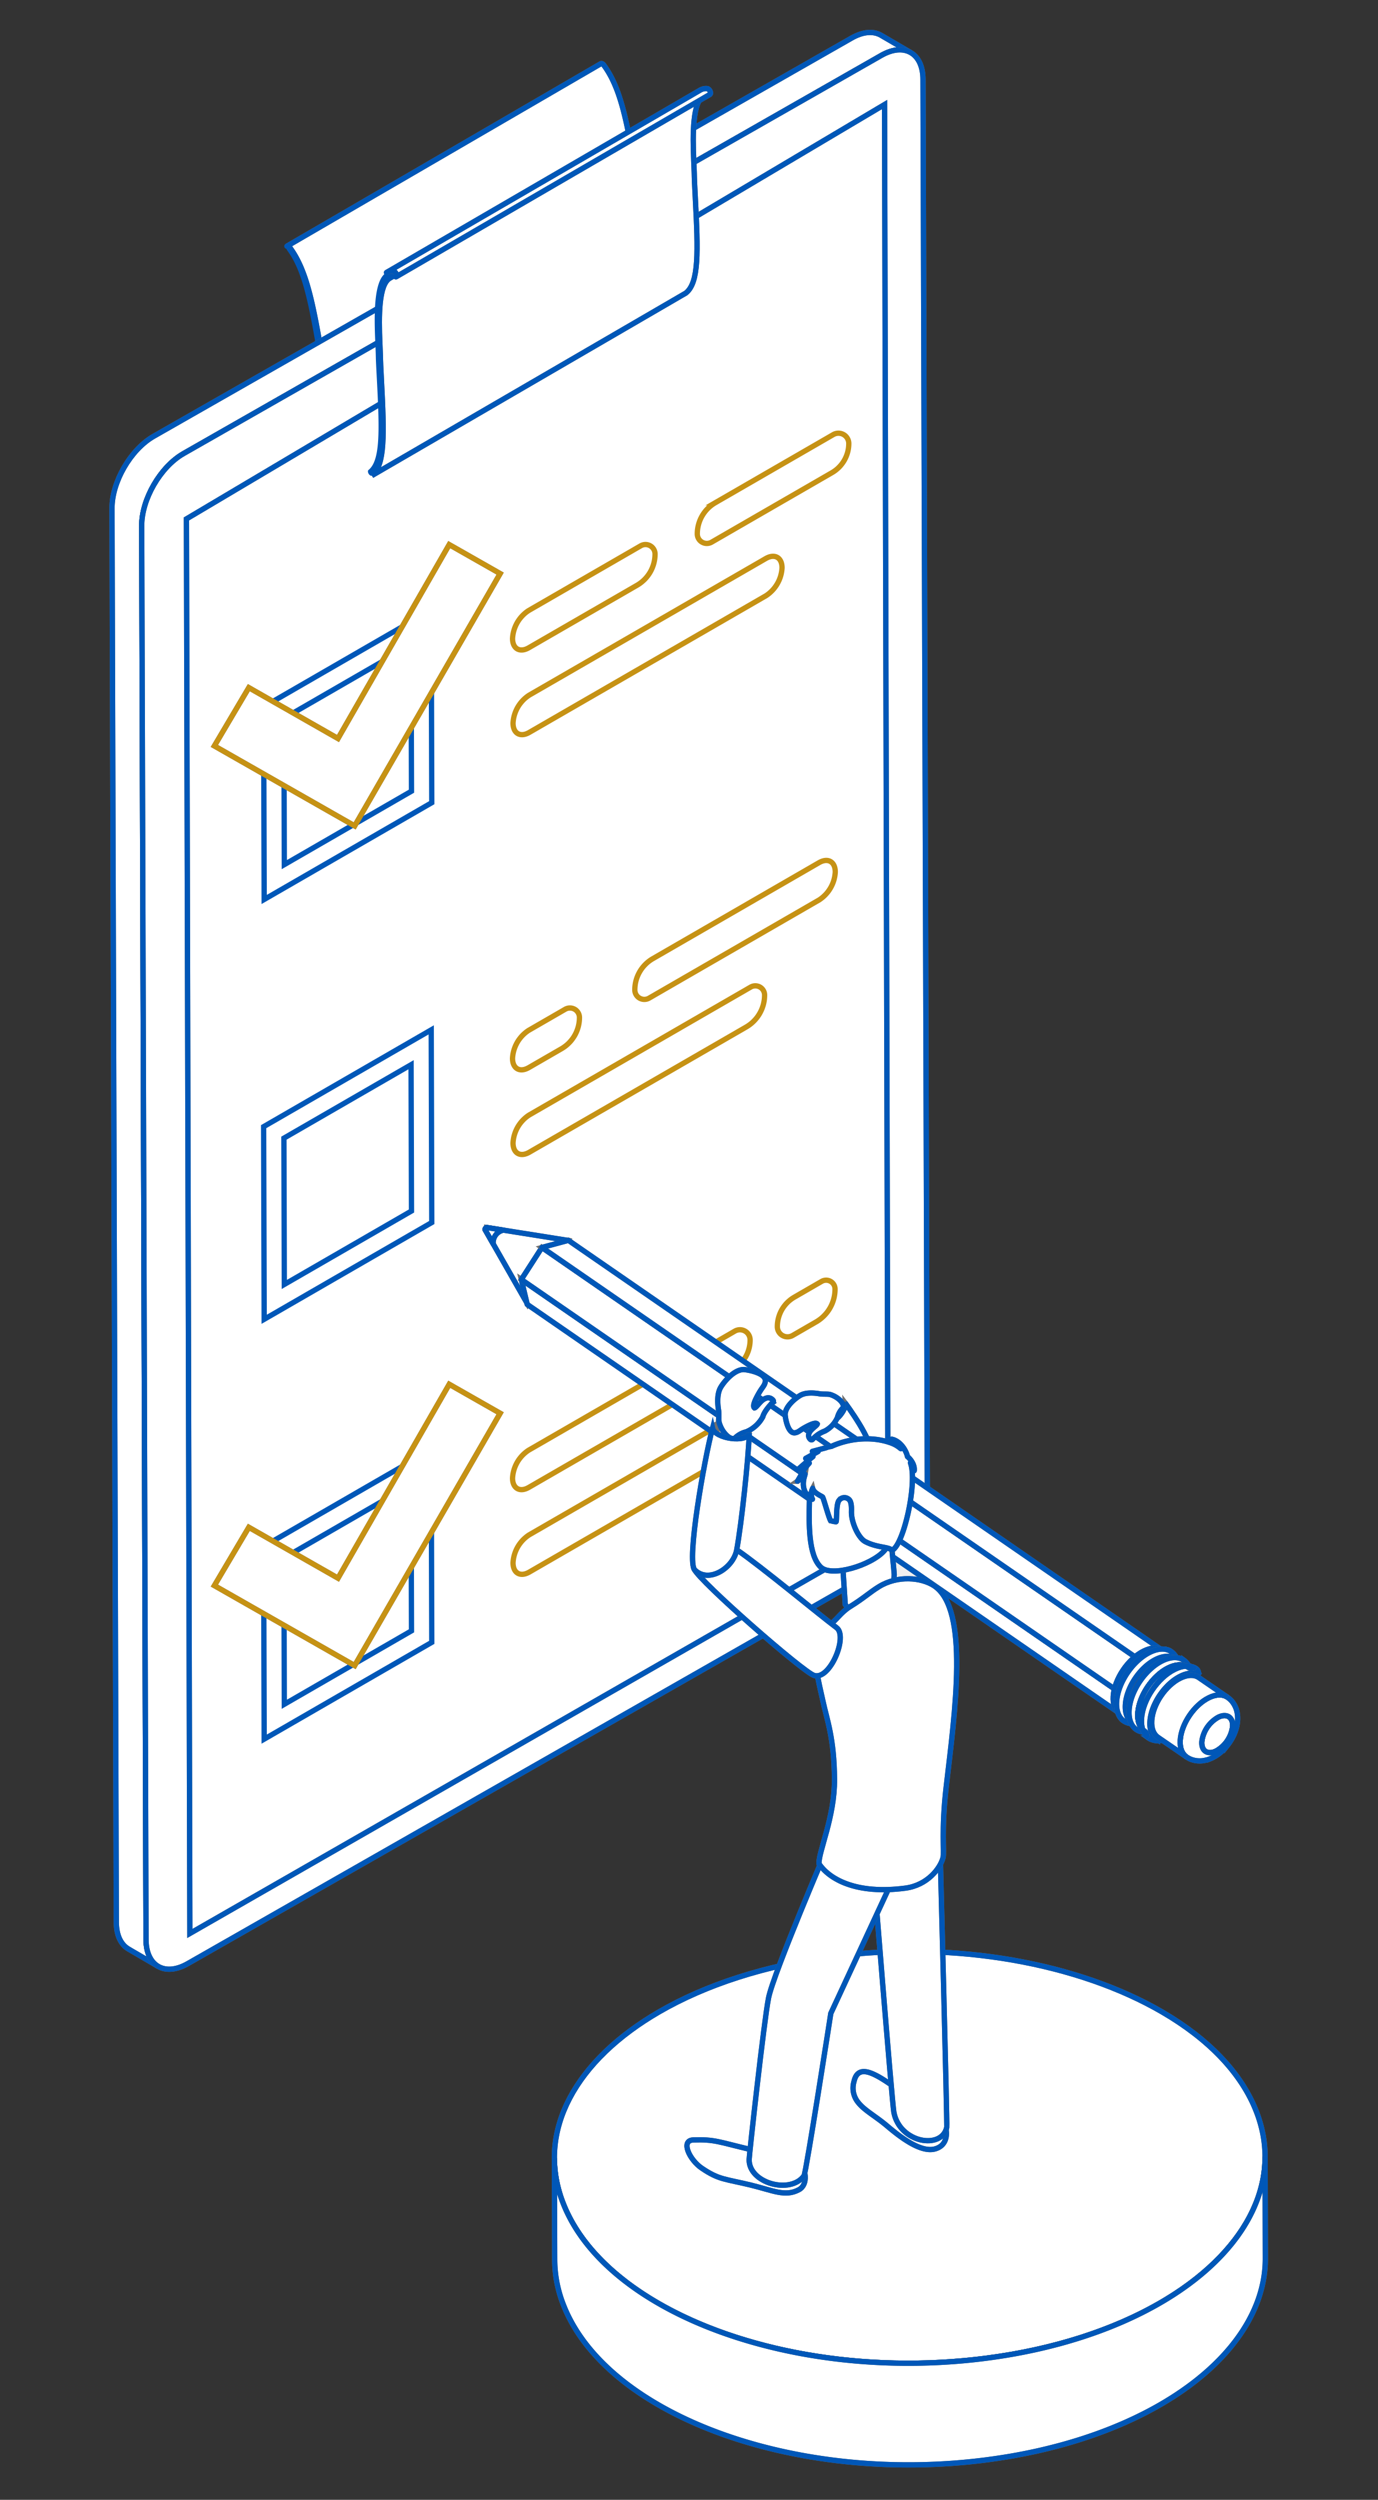 <svg xmlns="http://www.w3.org/2000/svg" xmlns:xlink="http://www.w3.org/1999/xlink" width="520" height="943" viewBox="0 0 520 943">
  <rect x="0" y="0" width="520" height="943" fill="#333333" stroke="none"/>
  <defs>
    <clipPath id="clip-path">
      <rect id="Rectangle_17834" data-name="Rectangle 17834" width="437.744" height="920.076" fill="none" stroke="#707070" stroke-width="2"/>
    </clipPath>
    <clipPath id="clip-path-2">
      <rect id="Rectangle_17833" data-name="Rectangle 17833" width="437.743" height="920.076" fill="none" stroke="#707070" stroke-width="2"/>
    </clipPath>
    <clipPath id="clip-path-3">
      <rect id="Rectangle_17832" data-name="Rectangle 17832" width="212.981" height="84.192" fill="none" stroke="#707070" stroke-width="2"/>
    </clipPath>
    <clipPath id="clip-FG-AI-body-illustration">
      <rect width="520" height="943"/>
    </clipPath>
  </defs>
  <g id="FG-AI-body-illustration" clip-path="url(#clip-FG-AI-body-illustration)">
    <g id="Group_204304" data-name="Group 204304" transform="translate(41 11)">
      <g id="Group_204299" data-name="Group 204299" clip-path="url(#clip-path)">
        <g id="Group_204298" data-name="Group 204298">
          <g id="Group_204297" data-name="Group 204297" clip-path="url(#clip-path-2)">
            <path id="Path_50664" data-name="Path 50664" d="M17.648,101.7l138.4-80.43-.005.045-138.4,80.435.005-.05" transform="translate(70.669 85.186)" fill="#adadad" stroke="#707070" stroke-width="2"/>
            <path id="Path_50665" data-name="Path 50665" d="M17.651,101.707l138.4-80.43-.01.1-138.4,80.43.01-.1" transform="translate(70.662 85.227)" fill="#a8a8a8" stroke="#707070" stroke-width="2"/>
            <path id="Path_50666" data-name="Path 50666" d="M17.653,101.727l138.4-80.43-.015.1-138.4,80.43.015-.1" transform="translate(70.65 85.307)" fill="#a3a3a3" stroke="#707070" stroke-width="2"/>
            <path id="Path_50667" data-name="Path 50667" d="M17.654,101.746l138.4-80.43-.02.085-138.4,80.435.02-.09" transform="translate(70.634 85.383)" fill="#9e9e9e" stroke="#707070" stroke-width="2"/>
            <path id="Path_50668" data-name="Path 50668" d="M17.651,101.764l138.4-80.43-.02.085-138.4,80.43.02-.085" transform="translate(70.622 85.455)" fill="#999" stroke="#707070" stroke-width="2"/>
            <path id="Path_50669" data-name="Path 50669" d="M17.65,101.781l138.4-80.43-.025.08-138.4,80.43.025-.08" transform="translate(70.598 85.523)" fill="#949494" stroke="#707070" stroke-width="2"/>
            <path id="Path_50670" data-name="Path 50670" d="M17.653,101.8l138.4-80.43-.035.08-138.4,80.43.035-.08" transform="translate(70.57 85.587)" fill="#8f8f8f" stroke="#707070" stroke-width="2"/>
            <path id="Path_50671" data-name="Path 50671" d="M17.654,101.813l138.4-80.43-.05.085L17.609,101.9l.045-.085" transform="translate(70.534 85.651)" fill="#8a8a8a" stroke="#707070" stroke-width="2"/>
            <path id="Path_50672" data-name="Path 50672" d="M17.752,101.83l138.4-80.43a.516.516,0,0,1-.18.18l-138.4,80.435a.581.581,0,0,0,.18-.185" transform="translate(70.386 85.719)" fill="#858585" stroke="#707070" stroke-width="2"/>
            <path id="Path_50673" data-name="Path 50673" d="M160.322,92.926c-6.612-4.725-10.016-19.8-12.254-32.411-1.777-10.046-.6-2.723-2.708-15.072-3.619-21.2-5.967-33.607-12.354-42.277a1.636,1.636,0,0,0-.491-.451.629.629,0,0,0-.626-.065L13.438,71.487a.629.629,0,0,1,.626.065,1.636,1.636,0,0,1,.491.45c6.387,8.67,8.74,21.079,12.354,42.277,2.107,12.349.931,5.026,2.708,15.072,2.238,12.614,5.641,27.686,12.254,32.411a2.009,2.009,0,0,1,.761,1.281L161.083,94.208a2.009,2.009,0,0,0-.761-1.281" transform="translate(53.827 10.389)" fill="#fff" stroke="#707070" stroke-width="2"/>
            <path id="Path_50674" data-name="Path 50674" d="M160.322,92.926c-6.612-4.725-10.016-19.8-12.254-32.411-1.777-10.046-.6-2.723-2.708-15.072-3.619-21.2-5.967-33.607-12.354-42.277a1.636,1.636,0,0,0-.491-.451.629.629,0,0,0-.626-.065L13.438,71.487a.629.629,0,0,1,.626.065,1.636,1.636,0,0,1,.491.45c6.387,8.67,8.74,21.079,12.354,42.277,2.107,12.349.931,5.026,2.708,15.072,2.238,12.614,5.641,27.686,12.254,32.411a2.009,2.009,0,0,1,.761,1.281L161.083,94.208A2.009,2.009,0,0,0,160.322,92.926Z" transform="translate(53.827 10.389)" fill="none" stroke="#0057b8" stroke-linejoin="round" stroke-width="2"/>
            <path id="Path_50675" data-name="Path 50675" d="M14.269,16.465a1.528,1.528,0,0,1,.486.456c6.392,8.67,8.74,21.073,12.359,42.272,2.107,12.349.931,5.026,2.708,15.077,2.232,12.609,5.636,27.686,12.254,32.406a2.009,2.009,0,0,1,.761,1.281c-.045.766-.425.921-.861.671-7.764-5.536-11.353-20.738-13.86-34.889C26.332,63.678,27.509,71,25.4,58.642,21.882,38,19.61,25.946,13.773,18.022a1.88,1.88,0,0,1-.385-1.056.7.7,0,0,1,.15-.476.566.566,0,0,1,.731-.025" transform="translate(53.627 65.476)" fill="#0057b8"/>
            <path id="Path_50676" data-name="Path 50676" d="M13.1,719.652,11.468,186.377c-.03-10.011,7.008-22.21,15.728-27.24L290.469,8.964c4.385-2.533,8.359-2.768,11.228-1.1L290.484,1.316c-2.868-1.667-6.843-1.437-11.228,1.1L15.978,152.59C7.263,157.62.22,169.809.25,179.83L1.892,713.1c.01,4.976,1.767,8.474,4.6,10.121l11.218,6.552c-2.833-1.652-4.59-5.146-4.605-10.126" transform="translate(1.001 1.002)" fill="#fff" stroke="#707070" stroke-width="2"/>
            <path id="Path_50677" data-name="Path 50677" d="M13.1,719.652,11.468,186.377c-.03-10.011,7.008-22.21,15.728-27.24L290.469,8.964c4.385-2.533,8.359-2.768,11.228-1.1L290.484,1.316c-2.868-1.667-6.843-1.437-11.228,1.1L15.978,152.59C7.263,157.62.22,169.809.25,179.83L1.892,713.1c.01,4.976,1.767,8.474,4.6,10.121l11.218,6.552C14.876,728.126,13.119,724.632,13.1,719.652Z" transform="translate(1.001 1.002)" fill="none" stroke="#0057b8" stroke-miterlimit="10" stroke-width="2"/>
            <path id="Path_50678" data-name="Path 50678" d="M19.961,723.436c-8.715,5.031-15.8,1-15.833-9.02L2.491,181.136c-.03-10.016,7.013-22.21,15.728-27.24L281.492,3.723c8.72-5.031,15.8-1,15.833,9.02l1.642,533.28c.025,10.011-7.013,22.21-15.733,27.24Z" transform="translate(9.978 6.243)" fill="#fff" stroke="#707070" stroke-width="2"/>
            <path id="Path_50679" data-name="Path 50679" d="M19.961,723.436c-8.715,5.031-15.8,1-15.833-9.02L2.491,181.136c-.03-10.016,7.013-22.21,15.728-27.24L281.492,3.723c8.72-5.031,15.8-1,15.833,9.02l1.642,533.28c.025,10.011-7.013,22.21-15.733,27.24Z" transform="translate(9.978 6.243)" fill="none" stroke="#0057b8" stroke-miterlimit="10" stroke-width="2"/>
            <path id="Path_50680" data-name="Path 50680" d="M269.312,5.68,5.863,162l1.3,533.6L270.613,544.6Z" transform="translate(23.485 22.753)" fill="#fff" stroke="#707070" stroke-width="2"/>
            <path id="Path_50681" data-name="Path 50681" d="M269.312,5.68,5.863,162l1.3,533.6L270.613,544.6Z" transform="translate(23.485 22.753)" fill="none" stroke="#0057b8" stroke-miterlimit="10" stroke-width="2"/>
            <path id="Path_50682" data-name="Path 50682" d="M26.592,73.856,145.044,5.019c-4.135,2.4-4.2,14.111-3.739,24.517.43,9.5-.015,2.468.6,14.2,1.051,20.137,1.407,31.72-3.559,35.69l-.05.035L19.844,148.3l.05-.035c4.966-3.969,4.61-15.552,3.559-35.69-.616-11.733-.17-4.705-.6-14.2-.466-10.407-.4-22.115,3.739-24.517" transform="translate(79.487 20.104)" fill="#fff" stroke="#707070" stroke-width="2"/>
            <path id="Path_50683" data-name="Path 50683" d="M26.592,73.856,145.044,5.019c-4.135,2.4-4.2,14.111-3.739,24.517.43,9.5-.015,2.468.6,14.2,1.051,20.137,1.407,31.72-3.559,35.69l-.05.035L19.844,148.3l.05-.035c4.966-3.969,4.61-15.552,3.559-35.69-.616-11.733-.17-4.705-.6-14.2C22.387,87.966,22.457,76.258,26.592,73.856Z" transform="translate(79.487 20.104)" fill="none" stroke="#0057b8" stroke-miterlimit="10" stroke-width="2"/>
            <path id="Path_50684" data-name="Path 50684" d="M29.49,18.367a2.016,2.016,0,0,1,.811,1.086c.025.105.045.21.06.305.045.461-.165.781-.531.751-6.147-.561-6.312,13.045-5.781,24.943.43,9.5-.015,2.463.6,14.2,1.056,20.137,1.407,31.715-3.554,35.69a.588.588,0,0,1-.676-.02,1.775,1.775,0,0,1-.556-.556c-.37-.571-.42-1.231-.11-1.482,4.53-3.634,4.18-14.907,3.154-34.508-.621-11.743-.175-4.72-.6-14.216-.6-13.365-.26-26.945,6.848-26.309a1.054,1.054,0,0,1,.34.115" transform="translate(78.29 73.025)" fill="#0057b8"/>
            <path id="Path_50685" data-name="Path 50685" d="M143.161,5.7a1.962,1.962,0,0,0-.811-1.081.9.9,0,0,0-.34-.12,4.313,4.313,0,0,0-2.618.541L20.94,73.877a4.313,4.313,0,0,1,2.618-.541.9.9,0,0,1,.34.12,1.962,1.962,0,0,1,.811,1.081l.065.31a.688.688,0,0,1-.255.686L142.971,6.7a.687.687,0,0,0,.255-.686Z" transform="translate(83.877 17.936)" fill="#fff" stroke="#707070" stroke-width="2"/>
            <path id="Path_50686" data-name="Path 50686" d="M143.161,5.7a1.962,1.962,0,0,0-.811-1.081.9.9,0,0,0-.34-.12,4.313,4.313,0,0,0-2.618.541L20.94,73.877a4.313,4.313,0,0,1,2.618-.541.9.9,0,0,1,.34.12,1.962,1.962,0,0,1,.811,1.081l.065.31a.688.688,0,0,1-.255.686L142.971,6.7a.687.687,0,0,0,.255-.686Z" transform="translate(83.877 17.936)" fill="none" stroke="#0057b8" stroke-linejoin="round" stroke-width="2"/>
            <path id="Path_50687" data-name="Path 50687" d="M125.412,75.588a3.494,3.494,0,0,0-5.236-3.023l-83.6,48.269a13.4,13.4,0,0,0-6.092,10.557c.01,3.879,2.753,5.446,6.132,3.494l81.836-47.243A13.93,13.93,0,0,0,125.412,75.588Z" transform="translate(122.114 288.783)" fill="none" stroke="#c69214" stroke-miterlimit="10" stroke-width="2"/>
            <path id="Path_50688" data-name="Path 50688" d="M55.7,77.361a3.591,3.591,0,0,0-5.386-3.108L36.545,82.2a13.441,13.441,0,0,0-6.1,10.567c.015,3.874,2.758,5.446,6.137,3.494l12.3-7.1A13.624,13.624,0,0,0,55.7,77.361Z" transform="translate(121.962 295.475)" fill="none" stroke="#c69214" stroke-miterlimit="10" stroke-width="2"/>
            <path id="Path_50689" data-name="Path 50689" d="M109.169,63.486l-62.69,36.2a13.618,13.618,0,0,0-6.813,11.793,3.592,3.592,0,0,0,5.391,3.108L109.21,77.547a13.425,13.425,0,0,0,6.1-10.557C115.291,63.106,112.553,61.534,109.169,63.486Z" transform="translate(158.889 250.939)" fill="none" stroke="#c69214" stroke-miterlimit="10" stroke-width="2"/>
            <path id="Path_50690" data-name="Path 50690" d="M11.684,80.291,74.925,43.775l.21,72.676L11.889,152.962Zm7.8,59.526,47.994-27.706-.155-55.187L19.333,84.631Z" transform="translate(46.801 175.344)" fill="none" stroke="#0057b8" stroke-miterlimit="10" stroke-width="2"/>
            <path id="Path_50691" data-name="Path 50691" d="M96.594,38.846l-2.227,3.879L54.618,111.983,24.809,94.989,20.975,92.8l-2.248,3.8-8.434,14.261-2.323,3.924,3.964,2.258,45.1,25.7,3.879,2.207,2.232-3.864,50.411-87.4,2.252-3.914-3.919-2.232-11.408-6.487Z" transform="translate(31.926 155.601)" fill="#fff" stroke="#707070" stroke-width="2"/>
            <path id="Path_50692" data-name="Path 50692" d="M96.594,38.846l-2.227,3.879L54.618,111.983,24.809,94.989,20.975,92.8l-2.248,3.8-8.434,14.261-2.323,3.924,3.964,2.258,45.1,25.7,3.879,2.207,2.232-3.864,50.411-87.4,2.252-3.914-3.919-2.232-11.408-6.487Z" transform="translate(31.926 155.601)" fill="none" stroke="#c69214" stroke-miterlimit="10" stroke-width="2"/>
            <path id="Path_50693" data-name="Path 50693" d="M84.219,42.439a3.6,3.6,0,0,0-5.4-3.113L36.541,63.738a13.433,13.433,0,0,0-6.092,10.557c.01,3.879,2.753,5.446,6.132,3.494L77.421,54.212A13.6,13.6,0,0,0,84.219,42.439Z" transform="translate(121.966 155.567)" fill="none" stroke="#c69214" stroke-miterlimit="10" stroke-width="2"/>
            <path id="Path_50694" data-name="Path 50694" d="M95.694,30.975l-44.52,25.7a13.6,13.6,0,0,0-6.8,11.773,3.6,3.6,0,0,0,5.4,3.113L95.194,45.341a12.7,12.7,0,0,0,6.347-10.972A3.9,3.9,0,0,0,95.694,30.975Z" transform="translate(177.756 121.965)" fill="none" stroke="#c69214" stroke-miterlimit="10" stroke-width="2"/>
            <path id="Path_50695" data-name="Path 50695" d="M125.862,40.564c3.374-1.947,6.122-.38,6.137,3.494a13.429,13.429,0,0,1-6.1,10.557L36.618,106.162c-3.379,1.957-6.122.39-6.132-3.494a13.42,13.42,0,0,1,6.092-10.557Z" transform="translate(122.114 159.129)" fill="none" stroke="#c69214" stroke-miterlimit="10" stroke-width="2"/>
            <path id="Path_50696" data-name="Path 50696" d="M11.684,111.93,74.925,75.414l.21,72.676L11.889,184.6Zm7.8,59.526,47.994-27.711-.155-55.182L19.333,116.27Z" transform="translate(46.801 302.077)" fill="none" stroke="#0057b8" stroke-miterlimit="10" stroke-width="2"/>
            <path id="Path_50697" data-name="Path 50697" d="M11.684,143.569l63.241-36.516.21,72.676L11.889,216.24Zm7.8,59.526,47.994-27.711L67.326,120.2,19.333,147.909Z" transform="translate(46.801 428.81)" fill="none" stroke="#0057b8" stroke-miterlimit="10" stroke-width="2"/>
            <path id="Path_50698" data-name="Path 50698" d="M8.588,174.8l10.717-18.125,33.673,19.2,41.977-73.137,15.307,8.715L57.608,202.736Z" transform="translate(34.401 411.512)" fill="#fff" stroke="#707070" stroke-width="2"/>
            <path id="Path_50699" data-name="Path 50699" d="M24.81,158.267l-3.839-2.187-2.248,3.8-8.429,14.256-2.323,3.929,3.959,2.258,45.1,25.7,3.879,2.212,2.232-3.869,50.406-87.4,2.258-3.909-3.924-2.232-11.4-6.492-3.884-2.212L94.367,106,54.618,175.261Z" transform="translate(31.928 409.066)" fill="#fff" stroke="#707070" stroke-width="2"/>
            <path id="Path_50700" data-name="Path 50700" d="M24.81,158.267l-3.839-2.187-2.248,3.8-8.429,14.256-2.323,3.929,3.959,2.258,45.1,25.7,3.879,2.212,2.232-3.869,50.406-87.4,2.258-3.909-3.924-2.232-11.4-6.492-3.884-2.212L94.367,106,54.618,175.261Z" transform="translate(31.928 409.066)" fill="none" stroke="#c69214" stroke-miterlimit="10" stroke-width="2"/>
            <path id="Path_50701" data-name="Path 50701" d="M115.17,108.686a3.729,3.729,0,0,0-5.6-3.229L36.583,147.6a13.425,13.425,0,0,0-6.1,10.557c.01,3.884,2.753,5.446,6.132,3.494l71.96-41.541A13.2,13.2,0,0,0,115.17,108.686Z" transform="translate(122.114 420.389)" fill="none" stroke="#c69214" stroke-miterlimit="10" stroke-width="2"/>
            <path id="Path_50702" data-name="Path 50702" d="M120.1,101.861a3.843,3.843,0,0,0-5.761-3.329L36.546,143.448A13.425,13.425,0,0,0,30.449,154c.01,3.879,2.753,5.446,6.137,3.494l77.086-44.5A12.854,12.854,0,0,0,120.1,101.861Z" transform="translate(121.966 392.6)" fill="none" stroke="#c69214" stroke-miterlimit="10" stroke-width="2"/>
            <path id="Path_50703" data-name="Path 50703" d="M67.145,94.732l-10.306,5.952a12.851,12.851,0,0,0-6.427,11.127,3.844,3.844,0,0,0,5.766,3.329l8.855-5.111A14.31,14.31,0,0,0,72.185,97.62,3.361,3.361,0,0,0,67.145,94.732Z" transform="translate(201.925 377.64)" fill="none" stroke="#c69214" stroke-miterlimit="10" stroke-width="2"/>
            <g id="Group_204296" data-name="Group 204296" transform="translate(206.629 804.869)" style="mix-blend-mode: multiply;isolation: isolate">
              <g id="Group_204295" data-name="Group 204295">
                <g id="Group_204294" data-name="Group 204294" clip-path="url(#clip-path-3)">
                  <path id="Path_50704" data-name="Path 50704" d="M76.236,187.13c-1.562.9-1.572,2.363-.02,3.269a6.308,6.308,0,0,0,5.141.245,3.156,3.156,0,0,1,.425-.29l24.1-13.911a3.844,3.844,0,0,1,.5-.245c1.126-.906.991-2.172-.405-2.983a6.21,6.21,0,0,0-5.641.005Z" transform="translate(94.025 -113.749)" fill="#d9d9d9" stroke="#707070" stroke-width="2"/>
                  <path id="Path_50705" data-name="Path 50705" d="M77.343,187.772a3.157,3.157,0,0,0-.425.29c-1.121.9-.986,2.167.405,2.978a6.235,6.235,0,0,0,5.646,0l24.1-13.911c1.562-.9,1.572-2.368.015-3.274a6.306,6.306,0,0,0-5.141-.24,3.846,3.846,0,0,0-.5.245Z" transform="translate(98.465 -111.168)" fill="#d9d9d9" stroke="#707070" stroke-width="2"/>
                  <path id="Path_50706" data-name="Path 50706" d="M78.468,188.427c-1.562.9-1.572,2.363-.02,3.269l.651.375a6.225,6.225,0,0,0,5.641,0l.3-.175L108.5,178.31l.33-.15c1.567-.906,1.577-2.368.025-3.269l-.651-.38a6.209,6.209,0,0,0-5.641,0Z" transform="translate(102.965 -108.554)" fill="#d9d9d9" stroke="#707070" stroke-width="2"/>
                  <path id="Path_50707" data-name="Path 50707" d="M160.682,194.674c1.747,21.249-23.546,40.665-56.493,43.378s-61.078-12.319-62.825-33.567,23.546-40.665,56.5-43.373,61.073,12.314,62.82,33.562" transform="translate(-41.283 -160.792)" fill="#d9d9d9" stroke="#707070" stroke-width="2"/>
                </g>
              </g>
            </g>
            <path id="Path_50708" data-name="Path 50708" d="M196.63,298.3c-46.6,6.062-92.889-2.718-124.188-20.928-17.264-10.041-29.968-22.956-35.65-37.827-10.3-26.955,4.991-53.79,36.5-71.98,17.4-10.046,39.749-17.459,65.468-20.8,46.6-6.052,92.894,2.728,124.193,20.938,17.264,10.041,29.968,22.951,35.645,37.827,10.3,26.95-4.986,53.78-36.491,71.97-17.4,10.046-39.749,17.459-65.473,20.8" transform="translate(134.599 580.274)" fill="#fff" stroke="#707070" stroke-width="2"/>
            <path id="Path_50709" data-name="Path 50709" d="M196.63,298.3c-46.6,6.062-92.889-2.718-124.188-20.928-17.264-10.041-29.968-22.956-35.65-37.827-10.3-26.955,4.991-53.79,36.5-71.98,17.4-10.046,39.749-17.459,65.468-20.8,46.6-6.052,92.894,2.728,124.193,20.938,17.264,10.041,29.968,22.951,35.645,37.827,10.3,26.95-4.986,53.78-36.491,71.97C244.7,287.549,222.354,294.962,196.63,298.3Z" transform="translate(134.599 580.274)" fill="none" stroke="#0057b8" stroke-miterlimit="10" stroke-width="2"/>
            <path id="Path_50710" data-name="Path 50710" d="M196.74,274.735c25.724-3.339,48.074-10.752,65.473-20.8,24.963-14.411,39.739-34.248,39.679-55.272l-.105-38.343c.06,21.023-14.721,40.86-39.684,55.272-17.4,10.046-39.749,17.459-65.473,20.8-46.592,6.057-92.884-2.718-124.188-20.928-17.264-10.041-29.968-22.956-35.65-37.827a46.935,46.935,0,0,1-3.189-16.7l.11,38.343a46.935,46.935,0,0,0,3.189,16.7c5.681,14.872,18.386,27.786,35.65,37.827,31.3,18.21,77.592,26.99,124.188,20.928" transform="translate(134.6 642.183)" fill="#fff" stroke="#707070" stroke-width="2"/>
            <path id="Path_50711" data-name="Path 50711" d="M196.74,274.735c25.724-3.339,48.074-10.752,65.473-20.8,24.963-14.411,39.739-34.248,39.679-55.272l-.105-38.343c.06,21.023-14.721,40.86-39.684,55.272-17.4,10.046-39.749,17.459-65.473,20.8-46.592,6.057-92.884-2.718-124.188-20.928-17.264-10.041-29.968-22.956-35.65-37.827a46.935,46.935,0,0,1-3.189-16.7l.11,38.343a46.935,46.935,0,0,0,3.189,16.7c5.681,14.872,18.386,27.786,35.65,37.827C103.851,272.017,150.143,280.8,196.74,274.735Z" transform="translate(134.6 642.183)" fill="none" stroke="#0057b8" stroke-miterlimit="10" stroke-width="2"/>
            <path id="Path_50712" data-name="Path 50712" d="M72.524,122.609c-1.206,2.943-7.113,7.288-9.3,4.67-3.429-4.11-9.511-16.423-9.511-16.423-.916-2.333,4.705-9.285,9.531-6.908,0,0,10.922,14.651,9.275,18.661" transform="translate(214.776 414.415)" fill="#c2c2c2" stroke="#707070" stroke-width="2"/>
            <path id="Path_50713" data-name="Path 50713" d="M61.965,104.634c3.154,3.859-3.309,8.98-6.722,7.418-2.713-2.548-1.432-7.418.866-8.144,4.59-1.457,5.857.726,5.857.726" transform="translate(215.154 414.205)" fill="#f7cdb3" stroke="#707070" stroke-width="2"/>
            <path id="Path_50714" data-name="Path 50714" d="M72.445,122.218c-1.206,2.943-7.113,7.288-9.3,4.67-3.429-4.11-9.511-16.423-9.511-16.423,3.569,2.968,9.741-3.334,9.531-6.908,0,0,10.922,14.651,9.275,18.661" transform="translate(214.855 414.806)" fill="#fff" stroke="#707070" stroke-width="2"/>
            <path id="Path_50715" data-name="Path 50715" d="M72.445,122.218c-1.206,2.943-7.113,7.288-9.3,4.67-3.429-4.11-9.511-16.423-9.511-16.423,3.569,2.968,9.741-3.334,9.531-6.908C63.17,103.557,74.092,118.208,72.445,122.218Z" transform="translate(214.855 414.806)" fill="none" stroke="#0057b8" stroke-miterlimit="10" stroke-width="2"/>
            <path id="Path_50716" data-name="Path 50716" d="M58.7,124.231c1.962,7.178,3.374,27.145,5.471,33.477,1.211,3.654,18.3-4.2,16.774-9.476,0,0-1.867-27.631-5.521-36.17-1.517-3.549-18.1,7.153-16.724,12.169" transform="translate(234.811 446.04)" fill="#f0f0f0" stroke="#707070" stroke-width="2"/>
            <path id="Path_50717" data-name="Path 50717" d="M44.442,119.29l15.232-24.1L28.995,90.308a.782.782,0,0,0-.616.826Z" transform="translate(113.674 361.736)" fill="#fff" stroke="#707070" stroke-width="2"/>
            <path id="Path_50718" data-name="Path 50718" d="M44.442,119.29l15.232-24.1L28.995,90.308a.782.782,0,0,0-.616.826Z" transform="translate(113.674 361.736)" fill="none" stroke="#0057b8" stroke-linejoin="round" stroke-width="2"/>
            <path id="Path_50719" data-name="Path 50719" d="M35.286,91.309l-6.292-1a.782.782,0,0,0-.616.821L31.441,96.5a4.836,4.836,0,0,1,3.844-5.191" transform="translate(113.67 361.736)" fill="#fff" stroke="#707070" stroke-width="2"/>
            <path id="Path_50720" data-name="Path 50720" d="M35.286,91.309l-6.292-1a.782.782,0,0,0-.616.821L31.441,96.5A4.836,4.836,0,0,1,35.286,91.309Z" transform="translate(113.67 361.736)" fill="none" stroke="#0057b8" stroke-linejoin="round" stroke-width="2"/>
            <path id="Path_50721" data-name="Path 50721" d="M256.962,250.076,31.111,94.227l2.222,9.39L259.185,259.466Z" transform="translate(124.616 377.434)" fill="#fff" stroke="#707070" stroke-width="2"/>
            <path id="Path_50722" data-name="Path 50722" d="M256.962,250.076,31.111,94.227l2.222,9.39L259.185,259.466Z" transform="translate(124.616 377.434)" fill="none" stroke="#0057b8" stroke-linejoin="round" stroke-width="2"/>
            <path id="Path_50723" data-name="Path 50723" d="M264.736,247.662,38.884,91.814,31.11,103.9,256.962,259.741Z" transform="translate(124.616 367.767)" fill="#fff" stroke="#707070" stroke-width="2"/>
            <path id="Path_50724" data-name="Path 50724" d="M264.736,247.662,38.884,91.814,31.11,103.9,256.962,259.741Z" transform="translate(124.616 367.767)" fill="none" stroke="#0057b8" stroke-linejoin="round" stroke-width="2"/>
            <path id="Path_50725" data-name="Path 50725" d="M268.511,247.125,42.659,91.276l-10,2.693L258.515,249.818Z" transform="translate(130.834 365.613)" fill="#fff" stroke="#707070" stroke-width="2"/>
            <path id="Path_50726" data-name="Path 50726" d="M268.511,247.125,42.659,91.276l-10,2.693L258.515,249.818Z" transform="translate(130.834 365.613)" fill="none" stroke="#0057b8" stroke-linejoin="round" stroke-width="2"/>
            <path id="Path_50727" data-name="Path 50727" d="M78,146.766c1,.791.35,1.787,1.482,2.563-1.717-1.361-2.658-3.814-2.443-7.118.456-7.093,6.062-15.417,12.524-18.591,3.113-1.527,5.857-1.582,7.814-.435-1.131-.776-1.822.19-2.923-.455-1.8-1.051-4.32-1.006-7.183.4-5.942,2.918-11.1,10.572-11.518,17.094-.2,3.033.671,5.291,2.248,6.542" transform="translate(303.329 488.682)" fill="#fff" stroke="#707070" stroke-width="2"/>
            <path id="Path_50728" data-name="Path 50728" d="M78,146.766c1,.791.35,1.787,1.482,2.563-1.717-1.361-2.658-3.814-2.443-7.118.456-7.093,6.062-15.417,12.524-18.591,3.113-1.527,5.857-1.582,7.814-.435-1.131-.776-1.822.19-2.923-.455-1.8-1.051-4.32-1.006-7.183.4-5.942,2.918-11.1,10.572-11.518,17.094C75.559,143.257,76.425,145.515,78,146.766Z" transform="translate(303.329 488.682)" fill="none" stroke="#0057b8" stroke-miterlimit="10" stroke-width="2"/>
            <path id="Path_50729" data-name="Path 50729" d="M98.959,126.3a4.635,4.635,0,0,0-.666-.551c-1.812-1.241-4.45-1.266-7.468.215-5.937,2.913-11.092,10.562-11.513,17.079-.205,3.209.771,5.541,2.523,6.742a5.623,5.623,0,0,0,.781.431,6.106,6.106,0,0,1-3.859-.981c-.1-.07-.2-.14-.3-.22-1.717-1.362-2.658-3.814-2.443-7.113.456-7.1,6.067-15.422,12.529-18.591,3.113-1.532,5.857-1.587,7.809-.435a3.373,3.373,0,0,1,.315.2,6.1,6.1,0,0,1,2.293,3.224" transform="translate(304.356 488.997)" fill="#fff" stroke="#707070" stroke-width="2"/>
            <path id="Path_50730" data-name="Path 50730" d="M98.959,126.3a4.635,4.635,0,0,0-.666-.551c-1.812-1.241-4.45-1.266-7.468.215-5.937,2.913-11.092,10.562-11.513,17.079-.205,3.209.771,5.541,2.523,6.742a5.623,5.623,0,0,0,.781.431,6.106,6.106,0,0,1-3.859-.981c-.1-.07-.2-.14-.3-.22-1.717-1.362-2.658-3.814-2.443-7.113.456-7.1,6.067-15.422,12.529-18.591,3.113-1.532,5.857-1.587,7.809-.435a3.373,3.373,0,0,1,.315.2A6.1,6.1,0,0,1,98.959,126.3Z" transform="translate(304.356 488.997)" fill="none" stroke="#0057b8" stroke-miterlimit="10" stroke-width="2"/>
            <path id="Path_50731" data-name="Path 50731" d="M81.578,145.626c6.462-3.174,12.073-11.5,12.529-18.591a10.879,10.879,0,0,0-.456-4.115c1.327,1.3,2.037,3.419,1.857,6.192-.42,6.517-5.571,14.166-11.513,17.079-2.608,1.281-4.935,1.432-6.687.646a11.149,11.149,0,0,0,4.27-1.211" transform="translate(309.664 492.37)" fill="#fff" stroke="#707070" stroke-width="2"/>
            <path id="Path_50732" data-name="Path 50732" d="M99.9,126.943a5.364,5.364,0,0,0-.666-.556c-1.812-1.236-4.45-1.266-7.468.215-5.937,2.918-11.092,10.562-11.513,17.084-.205,3.2.771,5.541,2.523,6.743a5.633,5.633,0,0,0,.781.43,6.138,6.138,0,0,1-3.859-.981c-1.907-1.306-2.968-3.844-2.743-7.333.455-7.1,6.067-15.422,12.529-18.6,3.284-1.612,6.157-1.582,8.124-.235a6.138,6.138,0,0,1,2.293,3.229" transform="translate(308.121 491.571)" fill="#fff" stroke="#707070" stroke-width="2"/>
            <path id="Path_50733" data-name="Path 50733" d="M99.9,126.943a5.364,5.364,0,0,0-.666-.556c-1.812-1.236-4.45-1.266-7.468.215-5.937,2.918-11.092,10.562-11.513,17.084-.205,3.2.771,5.541,2.523,6.743a5.633,5.633,0,0,0,.781.43,6.138,6.138,0,0,1-3.859-.981c-1.907-1.306-2.968-3.844-2.743-7.333.455-7.1,6.067-15.422,12.529-18.6,3.284-1.612,6.157-1.582,8.124-.235A6.138,6.138,0,0,1,99.9,126.943Z" transform="translate(308.121 491.571)" fill="none" stroke="#0057b8" stroke-miterlimit="10" stroke-width="2"/>
            <path id="Path_50734" data-name="Path 50734" d="M82.518,146.266c6.462-3.174,12.073-11.5,12.529-18.591a10.84,10.84,0,0,0-.455-4.11c1.326,1.3,2.032,3.414,1.857,6.187-.42,6.517-5.576,14.166-11.513,17.079-2.608,1.281-4.935,1.432-6.687.646a11.126,11.126,0,0,0,4.27-1.211" transform="translate(313.429 494.954)" fill="#fff" stroke="#707070" stroke-width="2"/>
            <path id="Path_50735" data-name="Path 50735" d="M99.668,124.73c1.131.776.506,1.787,1.507,2.578-1.812-1.241-4.455-1.266-7.473.215-5.942,2.918-11.1,10.572-11.518,17.094-.21,3.209.771,5.546,2.523,6.747.1.065.19.125.29.185a5.009,5.009,0,0,0,.661.315,6.435,6.435,0,0,1-3.1-.536,1.925,1.925,0,0,1-.481-.235c-.11-.065-.215-.13-.315-.2a6.118,6.118,0,0,1-2.293-3.229c-1.326-1.3-2.032-3.414-1.857-6.187.42-6.517,5.576-14.166,11.513-17.079,2.608-1.281,4.935-1.432,6.687-.646a6.1,6.1,0,0,1,3.859.976" transform="translate(310.76 493.779)" fill="#fff" stroke="#707070" stroke-width="2"/>
            <path id="Path_50736" data-name="Path 50736" d="M99.668,124.73c1.131.776.506,1.787,1.507,2.578-1.812-1.241-4.455-1.266-7.473.215-5.942,2.918-11.1,10.572-11.518,17.094-.21,3.209.771,5.546,2.523,6.747.1.065.19.125.29.185a5.009,5.009,0,0,0,.661.315,6.435,6.435,0,0,1-3.1-.536,1.925,1.925,0,0,1-.481-.235c-.11-.065-.215-.13-.315-.2a6.118,6.118,0,0,1-2.293-3.229c-1.326-1.3-2.032-3.414-1.857-6.187.42-6.517,5.576-14.166,11.513-17.079,2.608-1.281,4.935-1.432,6.687-.646A6.1,6.1,0,0,1,99.668,124.73Z" transform="translate(310.76 493.779)" fill="none" stroke="#0057b8" stroke-miterlimit="10" stroke-width="2"/>
            <path id="Path_50737" data-name="Path 50737" d="M80.131,148.223c1.176.806.445,1.867,1.622,2.673-1.907-1.306-2.968-3.849-2.743-7.338.456-7.1,6.067-15.417,12.529-18.591,3.284-1.612,6.157-1.587,8.129-.235-1.176-.806-1.907.255-3.078-.546-1.812-1.241-4.45-1.266-7.468.215-5.942,2.913-11.092,10.562-11.513,17.084-.205,3.2.771,5.536,2.523,6.738" transform="translate(310.759 493.773)" fill="#fff" stroke="#707070" stroke-width="2"/>
            <path id="Path_50738" data-name="Path 50738" d="M80.131,148.223c1.176.806.445,1.867,1.622,2.673-1.907-1.306-2.968-3.849-2.743-7.338.456-7.1,6.067-15.417,12.529-18.591,3.284-1.612,6.157-1.587,8.129-.235-1.176-.806-1.907.255-3.078-.546-1.812-1.241-4.45-1.266-7.468.215-5.942,2.913-11.092,10.562-11.513,17.084C77.4,144.689,78.379,147.022,80.131,148.223Z" transform="translate(310.759 493.773)" fill="none" stroke="#0057b8" stroke-miterlimit="10" stroke-width="2"/>
            <path id="Path_50739" data-name="Path 50739" d="M87.82,140.455a12.257,12.257,0,0,0,6.217-9.23c.23-3.519-2.187-5.1-5.4-3.524a12.257,12.257,0,0,0-6.217,9.23c-.23,3.519,2.187,5.1,5.4,3.524" transform="translate(330.096 509.069)" fill="#fff" stroke="#707070" stroke-width="2"/>
            <path id="Path_50740" data-name="Path 50740" d="M87.82,140.455a12.257,12.257,0,0,0,6.217-9.23c.23-3.519-2.187-5.1-5.4-3.524a12.257,12.257,0,0,0-6.217,9.23C82.194,140.45,84.612,142.032,87.82,140.455Z" transform="translate(330.096 509.069)" fill="none" stroke="#0057b8" stroke-miterlimit="10" stroke-width="2"/>
            <path id="Path_50741" data-name="Path 50741" d="M99.391,127.014c.155.13.34.325.486.465a6.122,6.122,0,0,1,.686.8,8.635,8.635,0,0,1,.946,1.557,8.357,8.357,0,0,1,.5,1.271c.06.21.145.491.19.7.065.3.135.7.18.991a12.6,12.6,0,0,1,.1,1.567,12.156,12.156,0,0,1-.13,1.812,13.937,13.937,0,0,1-.345,1.732,17.062,17.062,0,0,1-.531,1.657,16.613,16.613,0,0,1-.691,1.577c-.35.681-.566,1.091-.831,1.507-.14.22-.32.511-.466.726s-.345.49-.5.7-.365.48-.526.681a18.551,18.551,0,0,1-2.488,2.528,15.814,15.814,0,0,1-1.5,1.1c-.42.28-1.016.6-1.467.836-.3.14-.691.32-1,.441a10.6,10.6,0,0,1-1.166.385c-.435.105-1.021.235-1.467.3a8.089,8.089,0,0,1-1.3.08c-.21-.005-.5-.01-.706-.03-.225-.02-.526-.055-.751-.09a10.98,10.98,0,0,1-1.316-.325,7.356,7.356,0,0,1-.966-.39c-.365-.175-.826-.456-1.171-.671-1.642-1.121-2.558-3.309-2.363-6.312.39-6.107,5.221-13.275,10.782-16,2.828-1.387,5.3-1.367,7-.205.25.18.571.43.806.626m-4.22,6.918a12.257,12.257,0,0,0-6.217,9.23c-.23,3.519,2.187,5.1,5.4,3.524a12.257,12.257,0,0,0,6.217-9.23c.23-3.519-2.187-5.1-5.4-3.524" transform="translate(323.566 502.838)" fill="#fff" stroke="#707070" stroke-width="2"/>
            <path id="Path_50742" data-name="Path 50742" d="M99.391,127.014c.155.13.34.325.486.465a6.122,6.122,0,0,1,.686.8,8.635,8.635,0,0,1,.946,1.557,8.357,8.357,0,0,1,.5,1.271c.06.21.145.491.19.7.065.3.135.7.18.991a12.6,12.6,0,0,1,.1,1.567,12.156,12.156,0,0,1-.13,1.812,13.937,13.937,0,0,1-.345,1.732,17.062,17.062,0,0,1-.531,1.657,16.613,16.613,0,0,1-.691,1.577c-.35.681-.566,1.091-.831,1.507-.14.22-.32.511-.466.726s-.345.49-.5.7-.365.48-.526.681a18.551,18.551,0,0,1-2.488,2.528,15.814,15.814,0,0,1-1.5,1.1c-.42.28-1.016.6-1.467.836-.3.14-.691.32-1,.441a10.6,10.6,0,0,1-1.166.385c-.435.105-1.021.235-1.467.3a8.089,8.089,0,0,1-1.3.08c-.21-.005-.5-.01-.706-.03-.225-.02-.526-.055-.751-.09a10.98,10.98,0,0,1-1.316-.325,7.356,7.356,0,0,1-.966-.39c-.365-.175-.826-.456-1.171-.671-1.642-1.121-2.558-3.309-2.363-6.312.39-6.107,5.221-13.275,10.782-16,2.828-1.387,5.3-1.367,7-.205C98.835,126.569,99.155,126.819,99.391,127.014Zm-4.22,6.918a12.257,12.257,0,0,0-6.217,9.23c-.23,3.519,2.187,5.1,5.4,3.524a12.257,12.257,0,0,0,6.217-9.23C100.8,133.937,98.379,132.355,95.171,133.932Z" transform="translate(323.566 502.838)" fill="none" stroke="#0057b8" stroke-miterlimit="10" stroke-width="2"/>
            <path id="Path_50743" data-name="Path 50743" d="M81.021,147.437l10.742,7.373c-1.642-1.121-2.558-3.309-2.363-6.312.4-6.112,5.221-13.275,10.782-16,2.828-1.392,5.3-1.367,7-.205l-10.742-7.373c-1.7-1.161-4.17-1.186-7,.2-5.561,2.733-10.392,9.9-10.782,16-.2,3,.721,5.191,2.363,6.317" transform="translate(314.97 496.936)" fill="#fff" stroke="#707070" stroke-width="2"/>
            <path id="Path_50744" data-name="Path 50744" d="M81.021,147.437l10.742,7.373c-1.642-1.121-2.558-3.309-2.363-6.312.4-6.112,5.221-13.275,10.782-16,2.828-1.392,5.3-1.367,7-.205l-10.742-7.373c-1.7-1.161-4.17-1.186-7,.2-5.561,2.733-10.392,9.9-10.782,16C78.464,144.124,79.38,146.311,81.021,147.437Z" transform="translate(314.97 496.936)" fill="none" stroke="#0057b8" stroke-miterlimit="10" stroke-width="2"/>
            <path id="Path_50745" data-name="Path 50745" d="M87.036,183.081c-5.631,1.567-13.73-4.981-18.2-8.75-4.245-3.589-8.524-5.826-10.8-8.76a8.557,8.557,0,0,1-1.6-7.869c1.817-8.224,10.327-1.547,20.678,5.952,6.647,4.815,11.022,5.231,13.095,9.205,1.722,3.3,1.932,8.8-3.179,10.222" transform="translate(224.817 616.55)" fill="#fff" stroke="#707070" stroke-width="2"/>
            <path id="Path_50746" data-name="Path 50746" d="M87.036,183.081c-5.631,1.567-13.73-4.981-18.2-8.75-4.245-3.589-8.524-5.826-10.8-8.76a8.557,8.557,0,0,1-1.6-7.869c1.817-8.224,10.327-1.547,20.678,5.952,6.647,4.815,11.022,5.231,13.095,9.205C91.936,176.158,92.147,181.66,87.036,183.081Z" transform="translate(224.817 616.55)" fill="none" stroke="#0057b8" stroke-miterlimit="10" stroke-width="2"/>
            <path id="Path_50747" data-name="Path 50747" d="M65.652,237.4c2.152,11.588,18.09,14.281,19.957,5.7.235-1.091-2.553-106.193-2.553-106.193l-25.473,4.415s7.338,92.158,8.069,96.077" transform="translate(230.653 548.4)" fill="#fff" stroke="#707070" stroke-width="2"/>
            <path id="Path_50748" data-name="Path 50748" d="M65.652,237.4c2.152,11.588,18.09,14.281,19.957,5.7.235-1.091-2.553-106.193-2.553-106.193l-25.473,4.415S64.921,233.482,65.652,237.4Z" transform="translate(230.653 548.4)" fill="none" stroke="#0057b8" stroke-miterlimit="10" stroke-width="2"/>
            <path id="Path_50749" data-name="Path 50749" d="M75.243,127.909c1.221,9.631-14.4,18.386-18.416,12.284L55.206,115.18l18.661-1.817Z" transform="translate(221.132 454.085)" fill="#fff" stroke="#707070" stroke-width="2"/>
            <path id="Path_50750" data-name="Path 50750" d="M75.243,127.909c1.221,9.631-14.4,18.386-18.416,12.284L55.206,115.18l18.661-1.817Z" transform="translate(221.132 454.085)" fill="none" stroke="#0057b8" stroke-miterlimit="10" stroke-width="2"/>
            <path id="Path_50751" data-name="Path 50751" d="M86.445,130.763c.045,5.631-2.348,12.864-5.4,16.213-4.935,5.416-19.822,9.976-23.877,6.072-4.75-4.57-4.465-16.553-4.275-24.888.28-12.589,6.813-22.881,20.733-21.384,9.265,1,12.714,11.393,12.814,23.987" transform="translate(211.547 427.119)" fill="#fff" stroke="#707070" stroke-width="2"/>
            <path id="Path_50752" data-name="Path 50752" d="M86.445,130.763c.045,5.631-2.348,12.864-5.4,16.213-4.935,5.416-19.822,9.976-23.877,6.072-4.75-4.57-4.465-16.553-4.275-24.888.28-12.589,6.813-22.881,20.733-21.384C82.9,107.772,86.345,118.169,86.445,130.763Z" transform="translate(211.547 427.119)" fill="none" stroke="#0057b8" stroke-miterlimit="10" stroke-width="2"/>
            <path id="Path_50753" data-name="Path 50753" d="M94.55,115.258a4.645,4.645,0,0,1,1.432,3.043c.265-2.1-1.1-4.165-2.528-5.361-.546-2.448-2.763-5.952-6.007-6.572a6.548,6.548,0,0,1,3.509,3.619,11.388,11.388,0,0,0-3.609-2.157c-7.388-2.713-16.063-1.752-22.62,1.266a8.766,8.766,0,0,0-2.122.541l-.891.24-4.185,1.1c.781.05,1.527.055,2.232.03-.32.175-.641.355-.956.536l-3.784,2.1a21.5,21.5,0,0,0,2.788-.721c-.811.611-1.6,1.3-2.353,1.972l-3.269,2.838a22.176,22.176,0,0,0,4.22-2.333,15.282,15.282,0,0,0-2.728,3.834l-1.752,3a13.535,13.535,0,0,0,2.888-2.648c-.115.681-1.567,3.879.225,7.073l2.548,2.393a4.754,4.754,0,0,1,.09-4.14c.44,1.887,3.544,2.948,3.744,3.309.531.956,2.137,7.183,3,8.88a8.788,8.788,0,0,0,2.057.421c.355.045-.045-6.572,1.111-8.019a2.49,2.49,0,0,1,3.494-.621c1.131.671,1.281,2.638,1.221,4.755-.115,4.1,2.628,10.041,5.236,11.388,4.6,2.373,8.595,1.832,10.106,3.244,4.4-1.957,9.671-25.809,6.9-33" transform="translate(207.998 425.53)" fill="#fff" stroke="#707070" stroke-width="2"/>
            <path id="Path_50754" data-name="Path 50754" d="M94.55,115.258a4.645,4.645,0,0,1,1.432,3.043c.265-2.1-1.1-4.165-2.528-5.361-.546-2.448-2.763-5.952-6.007-6.572a6.548,6.548,0,0,1,3.509,3.619,11.388,11.388,0,0,0-3.609-2.157c-7.388-2.713-16.063-1.752-22.62,1.266a8.766,8.766,0,0,0-2.122.541l-.891.24-4.185,1.1c.781.05,1.527.055,2.232.03-.32.175-.641.355-.956.536l-3.784,2.1a21.5,21.5,0,0,0,2.788-.721c-.811.611-1.6,1.3-2.353,1.972l-3.269,2.838a22.176,22.176,0,0,0,4.22-2.333,15.282,15.282,0,0,0-2.728,3.834l-1.752,3a13.535,13.535,0,0,0,2.888-2.648c-.115.681-1.567,3.879.225,7.073l2.548,2.393a4.754,4.754,0,0,1,.09-4.14c.44,1.887,3.544,2.948,3.744,3.309.531.956,2.137,7.183,3,8.88a8.788,8.788,0,0,0,2.057.421c.355.045-.045-6.572,1.111-8.019a2.49,2.49,0,0,1,3.494-.621c1.131.671,1.281,2.638,1.221,4.755-.115,4.1,2.628,10.041,5.236,11.388,4.6,2.373,8.595,1.832,10.106,3.244C92.052,146.3,97.323,122.451,94.55,115.258Z" transform="translate(207.998 425.53)" fill="none" stroke="#0057b8" stroke-linejoin="round" stroke-width="2"/>
            <path id="Path_50755" data-name="Path 50755" d="M85.843,177.879c-5.156,2.763-9.766.31-17.975-1.7-9.926-2.423-12.1-1.952-18.711-6.437-4.555-3.088-8.144-10.482-3.123-10.642,7.934-.26,9.471.746,21.689,3.659,7.984,1.907,14.967,1.231,18.125,4.41,2.623,2.643,3.674,8.735-.005,10.707" transform="translate(174.633 637.14)" fill="#fff" stroke="#707070" stroke-width="2"/>
            <path id="Path_50756" data-name="Path 50756" d="M85.843,177.879c-5.156,2.763-9.766.31-17.975-1.7-9.926-2.423-12.1-1.952-18.711-6.437-4.555-3.088-8.144-10.482-3.123-10.642,7.934-.26,9.471.746,21.689,3.659,7.984,1.907,14.967,1.231,18.125,4.41C88.471,169.814,89.522,175.906,85.843,177.879Z" transform="translate(174.633 637.14)" fill="none" stroke="#0057b8" stroke-miterlimit="10" stroke-width="2"/>
            <path id="Path_50757" data-name="Path 50757" d="M48.288,255.872c-.24,8.955,15.592,13.335,20.7,6.2C69.767,260.993,79.1,200.81,79.1,200.81l25.1-54.125-25.764-9.951s-20.943,48.819-22.83,58.25c-1.707,8.525-7.268,59.046-7.318,60.888" transform="translate(193.411 547.699)" fill="#fff" stroke="#707070" stroke-width="2"/>
            <path id="Path_50758" data-name="Path 50758" d="M48.288,255.872c-.24,8.955,15.592,13.335,20.7,6.2C69.767,260.993,79.1,200.81,79.1,200.81l25.1-54.125-25.764-9.951s-20.943,48.819-22.83,58.25C53.9,203.508,48.338,254.03,48.288,255.872Z" transform="translate(193.411 547.699)" fill="none" stroke="#0057b8" stroke-miterlimit="10" stroke-width="2"/>
            <path id="Path_50759" data-name="Path 50759" d="M98.034,119.419c13.375,8.775,7.9,47.523,4.59,75.875-1.9,16.318-.661,24.637-1.171,26.635-1.031,4.07-5.872,10.457-14.241,11.563-18.5,2.458-28.747-3.4-32.591-9.22-.18-4.615,5.962-17.56,5.852-31.906-.12-15.512-2.813-22.25-4.39-29.568-2.167-10.051-6.127-23.306,2.613-28.727,2.4-1.482,4.095-4.56,7.649-6.763,5.291-3.279,7.3-5.311,10.877-7.523,7.108-4.41,16.083-3.469,20.813-.365" transform="translate(213.429 467.771)" fill="#fff" stroke="#707070" stroke-width="2"/>
            <path id="Path_50760" data-name="Path 50760" d="M98.034,119.419c13.375,8.775,7.9,47.523,4.59,75.875-1.9,16.318-.661,24.637-1.171,26.635-1.031,4.07-5.872,10.457-14.241,11.563-18.5,2.458-28.747-3.4-32.591-9.22-.18-4.615,5.962-17.56,5.852-31.906-.12-15.512-2.813-22.25-4.39-29.568-2.167-10.051-6.127-23.306,2.613-28.727,2.4-1.482,4.095-4.56,7.649-6.763,5.291-3.279,7.3-5.311,10.877-7.523C84.328,115.374,93.3,116.315,98.034,119.419Z" transform="translate(213.429 467.771)" fill="none" stroke="#0057b8" stroke-miterlimit="10" stroke-width="2"/>
            <path id="Path_50761" data-name="Path 50761" d="M44.314,124.171c2.258,4.85,41.166,38.843,45.306,40.155,5.957,1.882,12.884-14.741,8.474-18.02-6.647-4.951-28.377-23.041-37.467-29.248-12.974-8.865-17.675,4.185-16.313,7.113" transform="translate(176.597 456.707)" fill="#fff" stroke="#707070" stroke-width="2"/>
            <path id="Path_50762" data-name="Path 50762" d="M44.314,124.171c2.258,4.85,41.166,38.843,45.306,40.155,5.957,1.882,12.884-14.741,8.474-18.02-6.647-4.951-28.377-23.041-37.467-29.248C47.653,108.193,42.953,121.243,44.314,124.171Z" transform="translate(176.597 456.707)" fill="none" stroke="#0057b8" stroke-miterlimit="10" stroke-width="2"/>
            <path id="Path_50763" data-name="Path 50763" d="M59.018,121.711c.17-2.968,2.007-10.767,2.077-12.884-1.026-3.629-13.255-5.361-13.875-1.9-.305,1.762-1.086,11.363-2.117,16.894Z" transform="translate(180.66 420.789)" fill="#a3a3a3" stroke="#707070" stroke-width="2"/>
            <path id="Path_50764" data-name="Path 50764" d="M55.835,115.653l-10.2-2.623c1.362-1.922,1.562-5.151,1.832-8.545l10.492,2.758Z" transform="translate(182.811 418.527)" fill="#f7cdb3" stroke="#707070" stroke-width="2"/>
            <path id="Path_50765" data-name="Path 50765" d="M63.147,112.322c-1.341.891-2.758,3.1-3.354,3.169-.7-.536-.185-2.227,1.256-4.855,1.707-3.113,2.453-3.334,2.808-4.955.731-3.474-7.383-4.71-8.329-4.665-3.519.175-7.108,4.395-8.489,6.707-1.547,2.593-1.146,6.662-.816,8.65.22,1.311-.04,3.744.255,4.73,1.176,4,4.47,6.908,6.022,5.676a9.028,9.028,0,0,1,4.14-2.258,12.5,12.5,0,0,0,6.267-5.646c.491-1.9,2.708-4.5,3.769-5.371a.65.65,0,0,0,.105-.921c-.721-.856-1.937-1.387-3.634-.26" transform="translate(183.929 404.615)" fill="#fff" stroke="#707070" stroke-width="2"/>
            <path id="Path_50766" data-name="Path 50766" d="M63.147,112.322c-1.341.891-2.758,3.1-3.354,3.169-.7-.536-.185-2.227,1.256-4.855,1.707-3.113,2.453-3.334,2.808-4.955.731-3.474-7.383-4.71-8.329-4.665-3.519.175-7.108,4.395-8.489,6.707-1.547,2.593-1.146,6.662-.816,8.65.22,1.311-.04,3.744.255,4.73,1.176,4,4.47,6.908,6.022,5.676a9.028,9.028,0,0,1,4.14-2.258,12.5,12.5,0,0,0,6.267-5.646c.491-1.9,2.708-4.5,3.769-5.371a.65.65,0,0,0,.105-.921C66.06,111.726,64.844,111.2,63.147,112.322Z" transform="translate(183.929 404.615)" fill="none" stroke="#0057b8" stroke-miterlimit="10" stroke-width="2"/>
            <path id="Path_50767" data-name="Path 50767" d="M51.568,105.425c-3.229,12.294-9.871,50.3-6.728,53.48,5.231,5.306,14.586-.666,15.853-7.538,1.822-9.876,4.42-34.378,4.755-44.039-.806,3.814-13.03,2.147-13.88-1.9" transform="translate(176.312 422.288)" fill="#fff" stroke="#707070" stroke-width="2"/>
            <path id="Path_50768" data-name="Path 50768" d="M51.568,105.425c-3.229,12.294-9.871,50.3-6.728,53.48,5.231,5.306,14.586-.666,15.853-7.538,1.822-9.876,4.42-34.378,4.755-44.039C64.642,111.141,52.418,109.474,51.568,105.425Z" transform="translate(176.312 422.288)" fill="none" stroke="#0057b8" stroke-miterlimit="10" stroke-width="2"/>
            <path id="Path_50769" data-name="Path 50769" d="M60.422,117.271c.766-1.116,2.643-2.283,2.7-2.783-.441-.6-1.867-.185-4.1,1-2.643,1.4-2.833,2.022-4.2,2.3-2.938.571-3.879-6.272-3.824-7.063.19-2.958,3.789-5.927,5.751-7.058,2.2-1.271,5.621-.881,7.288-.576,1.1.2,3.149.015,3.974.27,3.354,1.046,5.756,3.854,4.705,5.141a7.594,7.594,0,0,0-1.957,3.454,10.487,10.487,0,0,1-4.83,5.2,11.58,11.58,0,0,0-4.565,3.1.552.552,0,0,1-.781.075c-.706-.616-1.136-1.647-.165-3.058" transform="translate(204.283 411.694)" fill="#fff" stroke="#707070" stroke-width="2"/>
            <path id="Path_50770" data-name="Path 50770" d="M60.422,117.271c.766-1.116,2.643-2.283,2.7-2.783-.441-.6-1.867-.185-4.1,1-2.643,1.4-2.833,2.022-4.2,2.3-2.938.571-3.879-6.272-3.824-7.063.19-2.958,3.789-5.927,5.751-7.058,2.2-1.271,5.621-.881,7.288-.576,1.1.2,3.149.015,3.974.27,3.354,1.046,5.756,3.854,4.705,5.141a7.594,7.594,0,0,0-1.957,3.454,10.487,10.487,0,0,1-4.83,5.2,11.58,11.58,0,0,0-4.565,3.1.552.552,0,0,1-.781.075C59.882,119.714,59.451,118.683,60.422,117.271Z" transform="translate(204.283 411.694)" fill="none" stroke="#0057b8" stroke-miterlimit="10" stroke-width="2"/>
          </g>
        </g>
      </g>
    </g>
  </g>
</svg>
